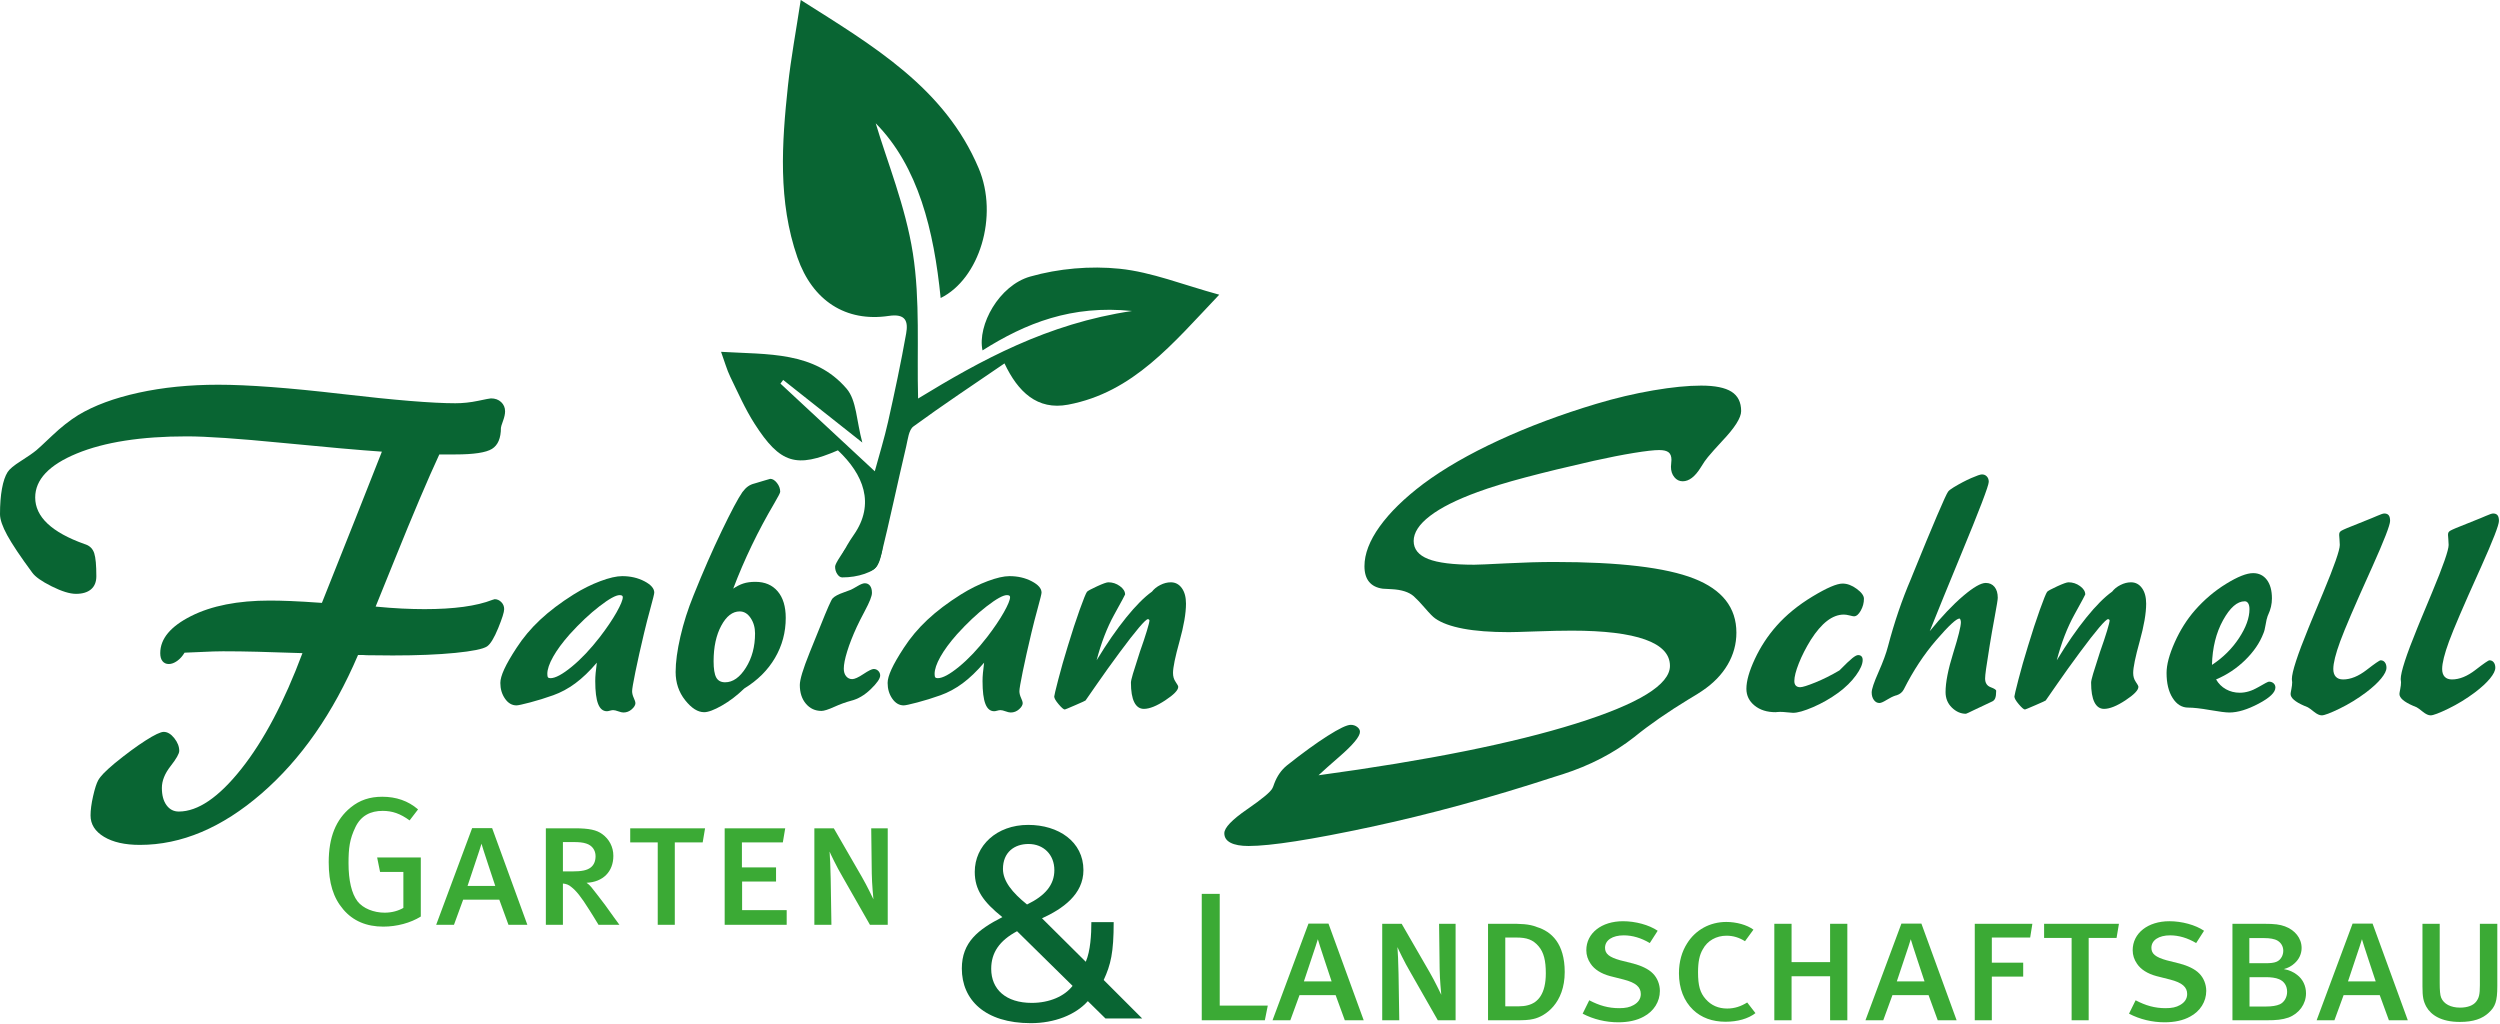 <?xml version="1.0" encoding="UTF-8" standalone="no"?>
<svg xmlns="http://www.w3.org/2000/svg" xmlns:xlink="http://www.w3.org/1999/xlink" xmlns:serif="http://www.serif.com/" width="100%" height="100%" viewBox="0 0 1914 784" version="1.1" xml:space="preserve" style="fill-rule:evenodd;clip-rule:evenodd;stroke-linejoin:round;stroke-miterlimit:2;">
  <g id="Ebene-1" serif:id="Ebene 1">
    <path d="M552.045,269.354c36.038,2.154 71.542,-0.487 96.125,28.229c7.663,8.955 7.505,24.605 12.025,41.234c-23.762,-18.8 -42.179,-33.371 -60.595,-47.942c-0.696,0.938 -1.392,1.871 -2.088,2.808c23.696,22.025 47.388,44.046 72.225,67.134c3.354,-12.367 7.308,-25.104 10.213,-38.075c5.016,-22.409 9.812,-44.888 13.816,-67.492c1.609,-9.096 -0.237,-15.346 -13.3,-13.392c-32.9,4.921 -58.412,-11.645 -69.925,-44.645c-15.029,-43.063 -12.012,-87.43 -7.279,-131.646c2.25,-21.009 6.183,-41.838 9.779,-65.567c55.638,35.225 110.217,67.229 136.242,128.85c15.462,36.604 0.529,84.7 -29.117,99.313c-5.162,-51.721 -17.05,-100.642 -49.721,-133.784c8.625,29.034 22.792,63.538 28.43,99.384c5.72,36.362 3.02,74.054 4.016,111.358c48.075,-29.317 98.988,-57.417 163.809,-67.029c-46.263,-4.738 -81.296,9.229 -114.496,30.175c-4.059,-19.388 12.708,-49.767 36.491,-56.529c21.775,-6.188 46.025,-8.305 68.546,-5.984c24.496,2.525 48.254,12.229 76.213,19.863c-35.596,37.396 -65.759,74.779 -115.738,84.191c-23.604,4.446 -38.433,-9.887 -48.671,-31.6c-23.712,16.238 -47.095,31.73 -69.712,48.271c-3.625,2.65 -4.271,9.884 -5.525,15.184c-6.733,28.495 -12.529,56.408 -19.554,84.833c-3.642,14.729 -13.138,11.246 -20.513,8.471c-3.087,-1.159 -12.537,4.521 -12.091,-1.05c0.291,-3.613 4.241,-13.309 11.983,-24.396c16.596,-23.779 7.392,-46.392 -12.133,-64.758c-31.763,13.77 -44.167,10.275 -63.725,-20.242c-7.305,-11.396 -12.813,-23.971 -18.746,-36.2c-2.554,-5.267 -4.1,-11.017 -6.984,-18.967" style="fill:#096533;fill-rule:nonzero;"></path>
    <path d="M293.512,709.428c-12.921,0 -23.175,-4.354 -30.617,-13.062c-7.725,-8.988 -11.233,-20.363 -11.233,-36.233c0,-19.38 5.617,-32.725 16.708,-41.85c7.025,-5.759 14.75,-8.288 24.3,-8.288c10.534,0 19.8,3.088 27.388,9.688l-6.463,8.429c-7.162,-5.196 -13.204,-7.304 -20.645,-7.304c-9.267,-0 -16.571,3.65 -20.788,12.358c-4.492,9.271 -5.333,16.154 -5.333,27.667c-0,13.345 2.383,23.316 6.879,29.216c4.212,5.475 12.5,8.704 20.787,8.704c5.475,0 10.392,-1.4 14.325,-3.65l0,-27.525l-17.837,0l-2.246,-11.095l33.425,-0l0,45.22c-7.867,4.917 -18.4,7.725 -28.65,7.725" style="fill:#3baa35;fill-rule:nonzero;"></path>
    <path d="M368.632,645.948c-0.421,1.966 -10.112,30.337 -10.675,32.3l21.208,-0c-0.841,-2.525 -10.112,-30.334 -10.533,-32.3m20.646,62.075l-7.021,-19.238l-27.671,0l-7.021,19.238l-13.625,-0l27.53,-74.013l15.308,0l26.967,74.013l-14.467,-0Z" style="fill:#3baa35;fill-rule:nonzero;"></path>
    <path d="M430.971,644.684l0,22.471l7.163,0c7.304,0 11.237,-0.842 14.041,-2.95c2.392,-1.825 3.796,-4.775 3.796,-8.708c0,-4.634 -2.671,-8.288 -7.162,-9.688c-2.529,-0.846 -5.479,-1.125 -9.692,-1.125l-8.146,0Zm27.246,63.342c-2.108,-3.654 -4.496,-7.304 -7.021,-11.379c-6.321,-10.113 -10.112,-14.746 -13.766,-17.554c-2.105,-1.825 -3.934,-2.388 -6.459,-2.667l0,31.6l-13.062,-0l-0,-73.875l22.05,-0c11.096,-0 16.854,1.262 21.208,4.496c5.196,3.787 8.425,9.687 8.425,16.571c0,12.216 -8.004,20.083 -20.504,20.645c1.262,0.842 2.667,2.105 3.654,3.371c2.383,2.95 6.6,8.425 10.529,13.625c4.217,6.038 10.675,14.746 10.954,15.167l-16.008,-0Z" style="fill:#3baa35;fill-rule:nonzero;"></path>
    <path d="M537.972,644.965l-21.346,-0l0,63.058l-13.062,0l-0,-63.058l-21.067,-0l0,-10.813l57.3,0l-1.825,10.813Z" style="fill:#3baa35;fill-rule:nonzero;"></path>
    <path d="M554.812,708.025l-0,-73.871l46.345,-0l-1.825,10.812l-31.32,0l-0,19.1l26.125,0l-0,10.813l-25.984,-0l0,21.908l34.13,0l-0,11.238l-47.471,-0Z" style="fill:#3baa35;fill-rule:nonzero;"></path>
    <path d="M666.028,708.025l-21.067,-36.938c-4.354,-7.304 -9.266,-17.696 -9.833,-19.1c0.283,3.792 0.704,11.375 0.846,20.646l0.562,35.392l-13.062,-0l-0,-73.871l14.887,-0l21.488,37.216c4.354,7.584 7.866,15.167 8.85,17.134c-0.142,-1.688 -1.125,-11.096 -1.267,-19.804l-0.421,-34.546l12.642,-0l-0,73.871l-13.625,-0Z" style="fill:#3baa35;fill-rule:nonzero;"></path>
    <path d="M968.372,781.124l-48.313,0l0,-96.766l13.763,-0l-0,85.529l36.795,-0l-2.245,11.237Z" style="fill:#3baa35;fill-rule:nonzero;"></path>
    <path d="M1008.94,719.048c-0.421,1.966 -10.113,30.337 -10.675,32.3l21.208,-0c-0.842,-2.525 -10.112,-30.334 -10.533,-32.3m20.646,62.075l-7.021,-19.238l-27.671,0l-7.021,19.238l-13.625,-0l27.529,-74.013l15.309,0l26.966,74.013l-14.466,-0Z" style="fill:#3baa35;fill-rule:nonzero;"></path>
    <path d="M1100.78,781.124l-21.066,-36.937c-4.354,-7.304 -9.271,-17.696 -9.834,-19.1c0.28,3.791 0.705,11.375 0.846,20.646l0.559,35.391l-13.059,0l0,-73.871l14.884,0l21.491,37.217c4.354,7.583 7.863,15.167 8.85,17.133c-0.146,-1.687 -1.125,-11.095 -1.266,-19.804l-0.421,-34.546l12.641,0l0,73.871l-13.625,0Z" style="fill:#3baa35;fill-rule:nonzero;"></path>
    <path d="M1178,724.524c-4.354,-5.196 -9.271,-6.741 -16.85,-6.741l-8.708,-0l-0,52.666l10.25,0c2.387,0 5.058,-0.279 7.025,-0.841c7.862,-1.967 13.762,-8.85 13.762,-24.438c0,-9.692 -1.546,-16.012 -5.479,-20.646m-1.262,-14.746c10.954,3.371 21.208,12.5 21.208,34.409c-0,23.875 -14.888,33.987 -24.021,35.954c-3.225,0.842 -7.721,0.983 -13.2,0.983l-21.487,0l-0,-73.875l16.575,0c7.72,0 14.887,0 20.925,2.529" style="fill:#3baa35;fill-rule:nonzero;"></path>
    <path d="M1258.45,778.315c-5.337,2.95 -11.937,4.354 -19.525,4.354c-9.404,-0 -18.954,-2.246 -27.245,-6.6l5.058,-10.254c7.725,4.075 14.746,6.041 22.891,6.041c4.917,0 8.146,-0.704 11.096,-2.391c3.513,-1.963 5.479,-4.775 5.479,-8.425c0,-5.338 -3.791,-8.705 -13.062,-11.096l-10.533,-2.667c-6.742,-1.825 -11.938,-5.058 -14.884,-9.55c-2.108,-3.087 -3.233,-6.462 -3.233,-10.254c-0,-13.058 11.654,-22.188 28.087,-22.188c9.55,0 19.946,2.809 26.546,7.305l-6.041,9.408c-6.6,-3.933 -13.342,-5.9 -19.942,-5.9c-8.567,-0 -14.325,3.65 -14.325,9.55c-0,4.637 3.229,7.162 11.658,9.55l10.109,2.529c5.758,1.546 11.52,4.071 14.891,7.583c3.367,3.371 5.338,8.288 5.338,13.342c-0,8.146 -4.638,15.588 -12.363,19.663" style="fill:#3baa35;fill-rule:nonzero;"></path>
    <path d="M1321.08,782.247c-10.112,0 -18.537,-3.087 -24.858,-9.129c-7.021,-6.742 -10.817,-16.429 -10.817,-27.946c0,-8.992 2.255,-16.717 6.321,-23.033c6.325,-10.113 17.279,-16.292 29.917,-16.292c7.725,0 15.871,2.246 20.787,5.9l-6.462,8.846c-4.496,-2.808 -8.988,-4.213 -14.183,-4.213c-7.73,0 -14.609,3.792 -18.121,10.392c-2.525,4.213 -3.65,9.692 -3.65,17.554c-0,10.396 1.546,15.729 5.9,20.646c4.212,4.775 9.691,7.163 16.433,7.163c5.758,-0 10.533,-1.684 15.308,-4.634l6.317,8.146c-5.617,4.354 -13.762,6.6 -22.892,6.6" style="fill:#3baa35;fill-rule:nonzero;"></path>
    <path d="M1401.12,781.124l0,-33.704l-29.496,0l0,33.704l-13.2,0l0,-73.871l13.2,0l0,29.35l29.496,0l0,-29.35l13.2,0l0,73.871l-13.2,0Z" style="fill:#3baa35;fill-rule:nonzero;"></path>
    <path d="M1462.89,719.048c-0.425,1.966 -10.117,30.337 -10.679,32.3l21.208,-0c-0.842,-2.525 -10.108,-30.334 -10.529,-32.3m20.642,62.075l-7.017,-19.238l-27.671,0l-7.025,19.238l-13.621,-0l27.525,-74.013l15.309,0l26.966,74.013l-14.466,-0Z" style="fill:#3baa35;fill-rule:nonzero;"></path>
    <path d="M1554.3,717.784l-29.354,-0l-0,19.241l24.016,0l0,10.675l-24.016,0l-0,33.425l-13.063,0l0,-73.875l44.1,0l-1.683,10.534Z" style="fill:#3baa35;fill-rule:nonzero;"></path>
    <path d="M1620.44,718.065l-21.35,-0l-0,63.058l-13.063,-0l0,-63.058l-21.062,-0l-0,-10.813l57.296,0l-1.821,10.813Z" style="fill:#3baa35;fill-rule:nonzero;"></path>
    <path d="M1676.74,778.315c-5.334,2.95 -11.938,4.354 -19.521,4.354c-9.409,-0 -18.959,-2.246 -27.246,-6.6l5.054,-10.254c7.729,4.075 14.746,6.041 22.892,6.041c4.916,0 8.146,-0.704 11.096,-2.391c3.512,-1.963 5.479,-4.775 5.479,-8.425c-0,-5.338 -3.792,-8.705 -13.063,-11.096l-10.533,-2.667c-6.738,-1.825 -11.933,-5.058 -14.883,-9.55c-2.109,-3.087 -3.234,-6.462 -3.234,-10.254c0,-13.058 11.659,-22.188 28.088,-22.188c9.55,0 19.946,2.809 26.546,7.305l-6.042,9.408c-6.6,-3.933 -13.342,-5.9 -19.942,-5.9c-8.562,-0 -14.321,3.65 -14.321,9.55c0,4.637 3.225,7.162 11.655,9.55l10.108,2.529c5.762,1.546 11.521,4.071 14.892,7.583c3.366,3.371 5.337,8.288 5.337,13.342c0,8.146 -4.637,15.588 -12.362,19.663" style="fill:#3baa35;fill-rule:nonzero;"></path>
    <path d="M1722.23,748.12l0,22.471l12.5,0c4.633,0 8.146,-0.562 10.675,-1.687c3.371,-1.542 5.617,-5.334 5.617,-9.55c-0,-5.196 -2.809,-8.284 -6.179,-9.688c-2.53,-1.125 -6.459,-1.546 -9.834,-1.546l-12.779,0Zm21.488,-27.95c-2.388,-1.404 -6.038,-1.966 -10.113,-1.966l-11.512,-0l-0,19.241l12.358,0c7.446,0 10.392,-1.125 12.5,-4.916c0.704,-1.404 1.121,-2.946 1.121,-4.634c-0,-3.512 -1.821,-6.179 -4.354,-7.725m8.429,58.85c-5.054,1.684 -8.992,2.105 -17.138,2.105l-25.841,-0l-0,-73.875l23.741,-0c8.988,-0 12.496,0.562 16.429,1.966c7.584,2.809 12.78,8.988 12.78,16.575c-0,4.492 -1.963,8.704 -5.475,11.796c-2.109,1.967 -4.917,3.508 -8.146,4.354c4.071,0.7 7.441,2.246 10.108,4.354c4.496,3.371 6.883,8.567 6.883,14.184c0,8.146 -5.195,15.45 -13.341,18.541" style="fill:#3baa35;fill-rule:nonzero;"></path>
    <path d="M1808.31,719.048c-0.425,1.966 -10.117,30.337 -10.679,32.3l21.208,-0c-0.841,-2.525 -10.108,-30.334 -10.529,-32.3m20.642,62.075l-7.017,-19.238l-27.671,0l-7.025,19.238l-13.621,-0l27.525,-74.013l15.309,0l26.966,74.013l-14.466,-0Z" style="fill:#3baa35;fill-rule:nonzero;"></path>
    <path d="M1905.34,775.367c-4.917,4.633 -11.796,7.021 -22.05,7.021c-14.184,-0 -22.05,-5.196 -25.7,-11.655c-2.25,-4.216 -2.95,-7.304 -2.95,-15.591l-0,-47.892l13.2,0l-0,45.367c-0,5.333 0.279,9.266 1.125,11.233c1.966,4.775 7.3,7.583 14.466,7.583c5.759,0 10.113,-1.687 12.359,-4.633c2.108,-2.808 2.808,-5.337 2.808,-12.5l0,-47.05l13.342,0l-0,47.613c-0,11.795 -1.542,15.87 -6.6,20.504" style="fill:#3baa35;fill-rule:nonzero;"></path>
    <path d="M246.45,461.568c6.617,-16.429 15.158,-37.883 25.621,-64.362c10.462,-26.475 17.225,-43.617 20.3,-51.417c-17.138,-1.179 -42.613,-3.425 -76.417,-6.737c-33.808,-3.309 -58.1,-4.967 -72.871,-4.967c-34.991,0 -63.095,4.375 -84.308,13.121c-21.221,8.75 -31.829,19.979 -31.829,33.687c-0,14.78 12.591,26.659 37.766,35.638c0.355,0.121 0.713,0.242 1.067,0.358c3.192,1.184 5.317,3.429 6.379,6.738c1.067,3.308 1.6,9.158 1.6,17.55c0,4.375 -1.362,7.716 -4.079,10.021c-2.721,2.304 -6.562,3.454 -11.525,3.454c-4.729,-0 -10.933,-1.921 -18.617,-5.759c-7.683,-3.841 -12.65,-7.362 -14.895,-10.55c-8.984,-12.175 -15.338,-21.658 -19.059,-28.458c-3.725,-6.796 -5.583,-12.204 -5.583,-16.225c-0,-7.446 0.5,-13.946 1.504,-19.504c1.004,-5.554 2.454,-9.808 4.346,-12.763c1.417,-2.245 4.787,-5.054 10.104,-8.42c5.321,-3.371 9.279,-6.121 11.879,-8.246c1.067,-0.829 5.054,-4.521 11.971,-11.084c6.913,-6.558 13.621,-11.85 20.121,-15.866c12.175,-7.329 27.575,-13.034 46.188,-17.113c18.62,-4.079 38.92,-6.116 60.908,-6.116c22.692,-0 54.279,2.366 94.767,7.091c40.483,4.729 69.412,7.092 86.787,7.092c5.792,-0 11.617,-0.621 17.467,-1.858c5.85,-1.242 9.133,-1.863 9.837,-1.863c3.196,0 5.792,0.946 7.804,2.833c2.009,1.896 3.013,4.259 3.013,7.096c-0,2.013 -0.529,4.463 -1.596,7.359c-1.062,2.895 -1.592,4.637 -1.592,5.229c0,7.921 -2.279,13.296 -6.829,16.133c-4.55,2.838 -13.916,4.258 -28.104,4.258l-12.233,0c-8.629,18.559 -20.096,45.567 -34.396,81.025c-6.383,15.959 -11.171,27.78 -14.363,35.463c7.33,0.708 14.038,1.212 20.125,1.504c6.088,0.3 11.85,0.446 17.288,0.446c22.575,-0 39.892,-2.363 51.95,-7.092c0.942,-0.354 1.533,-0.533 1.775,-0.533c1.887,-0 3.571,0.742 5.05,2.217c1.479,1.479 2.217,3.279 2.217,5.408c-0,2.246 -1.538,7.121 -4.609,14.629c-3.075,7.504 -5.912,12.142 -8.512,13.917c-3.075,2.008 -11.2,3.662 -24.379,4.962c-13.18,1.304 -29.109,1.954 -47.784,1.954c-6.621,0 -13.296,-0.058 -20.033,-0.179c-1.538,-0.116 -2.483,-0.179 -2.838,-0.179l-3.725,0c-19.033,44.567 -43.675,79.933 -73.933,106.117c-30.262,26.183 -61.287,39.275 -93.087,39.275c-11.467,-0 -20.625,-2.071 -27.48,-6.204c-6.858,-4.142 -10.283,-9.576 -10.283,-16.317c0,-4.138 0.646,-9.071 1.95,-14.804c1.3,-5.734 2.6,-9.779 3.9,-12.142c0.946,-1.658 2.363,-3.458 4.254,-5.412c1.892,-1.946 4.725,-4.521 8.513,-7.709c8.862,-7.212 16.725,-13.004 23.579,-17.379c6.854,-4.371 11.467,-6.558 13.833,-6.558c2.834,-0 5.521,1.596 8.067,4.787c2.537,3.192 3.812,6.438 3.812,9.75c0,2.129 -2.22,6.029 -6.65,11.704c-4.433,5.671 -6.65,11.225 -6.65,16.667c0,5.554 1.18,9.954 3.546,13.208c2.363,3.25 5.496,4.875 9.396,4.875c14.658,0 30.613,-10.875 47.871,-32.625c17.258,-21.745 32.862,-51.295 46.812,-88.65c-13.833,-0.47 -25.329,-0.825 -34.487,-1.062c-9.163,-0.238 -17.938,-0.354 -26.329,-0.354c-4.254,-0 -9.842,0.175 -16.754,0.529c-6.917,0.354 -11.146,0.533 -12.68,0.533c-1.654,2.721 -3.575,4.85 -5.762,6.384c-2.188,1.537 -4.288,2.304 -6.292,2.304c-2.012,-0 -3.608,-0.713 -4.787,-2.129c-1.184,-1.417 -1.775,-3.484 -1.775,-6.205c-0,-10.991 7.862,-20.45 23.583,-28.37c15.717,-7.917 35.813,-11.88 60.283,-11.88c4.609,0 9.93,0.121 15.955,0.359c6.029,0.237 14.008,0.708 23.937,1.416" style="fill:#096533;fill-rule:nonzero;"></path>
    <path d="M421.46,519.21c3.712,0 9.142,-2.925 16.292,-8.779c7.145,-5.854 14.308,-13.425 21.495,-22.713c5.33,-6.941 9.588,-13.241 12.78,-18.891c3.187,-5.654 4.783,-9.529 4.783,-11.629c-0,-0.563 -0.204,-0.967 -0.604,-1.209c-0.404,-0.246 -1.013,-0.366 -1.817,-0.366c-2.908,-0 -8.054,2.845 -15.442,8.541c-7.391,5.692 -15.004,12.859 -22.833,21.496c-5.492,6.217 -9.708,11.95 -12.658,17.2c-2.946,5.25 -4.421,9.608 -4.421,13.079c-0,1.292 0.162,2.163 0.487,2.604c0.321,0.446 0.967,0.667 1.938,0.667m35.487,-11.871c-5.57,6.542 -11.062,11.809 -16.475,15.809c-5.408,3.995 -11.062,7.045 -16.954,9.145c-6.137,2.18 -12.05,4.017 -17.746,5.509c-5.691,1.496 -9.141,2.241 -10.354,2.241c-3.471,0 -6.4,-1.716 -8.779,-5.145c-2.383,-3.434 -3.575,-7.45 -3.575,-12.055c0,-2.666 0.992,-6.154 2.971,-10.475c1.979,-4.32 5.104,-9.75 9.383,-16.291c5.009,-7.75 11.042,-14.938 18.109,-21.559c7.066,-6.62 15.604,-13.083 25.616,-19.379c6.863,-4.279 13.704,-7.691 20.529,-10.233c6.821,-2.546 12.375,-3.817 16.655,-3.817c6.375,0 12.066,1.313 17.079,3.938c5.004,2.625 7.508,5.512 7.508,8.658c0,0.892 -0.95,4.783 -2.846,11.688c-1.9,6.904 -3.533,13.262 -4.908,19.079c-2.746,11.546 -4.963,21.475 -6.663,29.791c-1.691,8.321 -2.541,13.284 -2.541,14.9c-0,1.613 0.425,3.35 1.271,5.209c0.85,1.858 1.27,3.15 1.27,3.875c0,1.533 -0.925,3.125 -2.783,4.783c-1.858,1.654 -3.996,2.483 -6.421,2.483c-0.966,0 -2.279,-0.304 -3.933,-0.908c-1.658,-0.608 -2.967,-0.908 -3.938,-0.908c-0.65,-0 -1.475,0.137 -2.483,0.425c-1.012,0.283 -1.754,0.421 -2.242,0.421c-3.066,-0 -5.329,-1.875 -6.779,-5.63c-1.458,-3.754 -2.183,-9.587 -2.183,-17.504c-0,-1.937 0.1,-3.996 0.304,-6.175c0.2,-2.179 0.504,-4.804 0.909,-7.875" style="fill:#096533;fill-rule:nonzero;"></path>
    <path d="M555.174,522.36c5.896,-0 11.183,-3.713 15.866,-11.142c4.684,-7.429 7.025,-16.192 7.025,-26.283c0,-4.521 -1.129,-8.459 -3.391,-11.809c-2.259,-3.35 -5.046,-5.025 -8.359,-5.025c-5.491,0 -10.191,3.634 -14.108,10.9c-3.917,7.263 -5.875,16.35 -5.875,27.25c0,5.813 0.667,9.95 2,12.413c1.333,2.466 3.613,3.696 6.842,3.696m6.179,-71.7c2.583,-1.775 5.167,-3.092 7.75,-3.938c2.583,-0.846 5.65,-1.271 9.204,-1.271c7.267,0 12.963,2.421 17.079,7.267c4.117,4.842 6.175,11.625 6.175,20.346c0,11.062 -2.746,21.279 -8.233,30.641c-5.492,9.371 -13.325,17.163 -23.496,23.38c-5.496,5.329 -11.204,9.687 -17.142,13.079c-5.933,3.391 -10.475,5.087 -13.625,5.087c-4.845,0 -9.687,-3.071 -14.533,-9.204c-4.846,-6.137 -7.267,-13.325 -7.267,-21.562c0,-7.509 1.209,-16.53 3.634,-27.067c2.421,-10.538 5.771,-21.054 10.054,-31.55c7.183,-17.929 14.392,-34.4 21.617,-49.417c7.225,-15.021 12.495,-24.908 15.804,-29.675c1.375,-1.858 2.787,-3.308 4.241,-4.362c1.455,-1.046 3.188,-1.817 5.209,-2.3c2.583,-0.725 5.146,-1.492 7.691,-2.3c2.542,-0.809 3.938,-1.213 4.18,-1.213c1.775,0 3.491,1.05 5.145,3.15c1.655,2.1 2.484,4.359 2.484,6.784c-0,0.725 -1.496,3.633 -4.479,8.72c-12.517,21.234 -23.013,43.038 -31.492,65.405" style="fill:#096533;fill-rule:nonzero;"></path>
    <path d="M644.802,442.058c-1.375,-0 -2.625,-0.825 -3.754,-2.484c-1.129,-1.654 -1.696,-3.571 -1.696,-5.754c0,-1.208 1.333,-3.829 3.996,-7.871c1.212,-1.858 2.179,-3.35 2.908,-4.479c1.454,-2.183 4.559,-4.221 9.325,-6.117c4.763,-1.9 9.042,-2.845 12.838,-2.845c2.183,-0 3.916,0.645 5.208,1.937c1.292,1.292 1.938,3.025 1.938,5.208c-0,1.292 -0.363,3.109 -1.088,5.45c-0.729,2.342 -1.696,4.925 -2.908,7.75c-1.129,2.505 -4.342,4.663 -9.629,6.48c-5.288,1.816 -11,2.725 -17.138,2.725m-15.867,102.225c-4.845,-0 -8.82,-1.838 -11.929,-5.513c-3.108,-3.671 -4.662,-8.454 -4.662,-14.35c-0,-2.021 0.604,-5.046 1.816,-9.087c1.213,-4.034 3.146,-9.363 5.813,-15.984c2.179,-5.25 4.925,-12.033 8.237,-20.35c5.088,-12.758 8.155,-19.7 9.205,-20.833c1.454,-1.613 4.4,-3.188 8.841,-4.725c2.259,-0.804 3.996,-1.45 5.209,-1.933c1.05,-0.488 2.766,-1.434 5.145,-2.85c2.384,-1.409 4.221,-2.117 5.513,-2.117c1.696,-0 3.029,0.646 3.996,1.937c0.971,1.292 1.454,3.109 1.454,5.45c-0,2.421 -1.817,7.025 -5.45,13.809c-2.663,5.004 -4.725,9.083 -6.179,12.233c-3.15,6.863 -5.592,13.1 -7.325,18.713c-1.738,5.612 -2.604,10.033 -2.604,13.258c-0,2.425 0.604,4.362 1.816,5.817c1.213,1.454 2.742,2.179 4.604,2.179c1.855,-0 4.721,-1.292 8.6,-3.875c3.875,-2.584 6.496,-3.875 7.871,-3.875c1.371,-0 2.542,0.483 3.513,1.454c0.966,0.967 1.454,2.137 1.454,3.508c-0,2.346 -2.404,5.838 -7.208,10.479c-4.805,4.642 -9.871,7.613 -15.2,8.9c-3.959,1.055 -8.217,2.605 -12.78,4.663c-4.562,2.062 -7.812,3.092 -9.75,3.092" style="fill:#096533;fill-rule:nonzero;"></path>
    <path d="M717.959,519.21c3.712,0 9.141,-2.925 16.291,-8.779c7.146,-5.854 14.309,-13.425 21.496,-22.713c5.329,-6.941 9.588,-13.241 12.779,-18.891c3.188,-5.654 4.784,-9.529 4.784,-11.629c-0,-0.563 -0.204,-0.967 -0.604,-1.209c-0.405,-0.246 -1.013,-0.366 -1.817,-0.366c-2.908,-0 -8.054,2.845 -15.442,8.541c-7.391,5.692 -15.004,12.859 -22.833,21.496c-5.492,6.217 -9.708,11.95 -12.658,17.2c-2.946,5.25 -4.421,9.608 -4.421,13.079c-0,1.292 0.162,2.163 0.487,2.604c0.321,0.446 0.967,0.667 1.938,0.667m35.487,-11.871c-5.571,6.542 -11.062,11.809 -16.475,15.809c-5.408,3.995 -11.062,7.045 -16.954,9.145c-6.137,2.18 -12.05,4.017 -17.746,5.509c-5.691,1.496 -9.141,2.241 -10.354,2.241c-3.471,0 -6.4,-1.716 -8.779,-5.145c-2.383,-3.434 -3.575,-7.45 -3.575,-12.055c-0,-2.666 0.992,-6.154 2.971,-10.475c1.979,-4.32 5.104,-9.75 9.383,-16.291c5.008,-7.75 11.042,-14.938 18.108,-21.559c7.067,-6.62 15.605,-13.083 25.617,-19.379c6.863,-4.279 13.704,-7.691 20.529,-10.233c6.821,-2.546 12.375,-3.817 16.654,-3.817c6.375,0 12.067,1.313 17.08,3.938c5.004,2.625 7.508,5.512 7.508,8.658c-0,0.892 -0.95,4.783 -2.846,11.688c-1.9,6.904 -3.533,13.262 -4.908,19.079c-2.746,11.546 -4.963,21.475 -6.663,29.791c-1.691,8.321 -2.541,13.284 -2.541,14.9c-0,1.613 0.425,3.35 1.27,5.209c0.85,1.858 1.271,3.15 1.271,3.875c0,1.533 -0.925,3.125 -2.783,4.783c-1.858,1.654 -3.996,2.483 -6.421,2.483c-0.967,0 -2.279,-0.304 -3.933,-0.908c-1.659,-0.608 -2.967,-0.908 -3.938,-0.908c-0.65,-0 -1.475,0.137 -2.483,0.425c-1.013,0.283 -1.754,0.421 -2.242,0.421c-3.066,-0 -5.329,-1.875 -6.779,-5.63c-1.458,-3.754 -2.183,-9.587 -2.183,-17.504c-0,-1.937 0.1,-3.996 0.304,-6.175c0.2,-2.179 0.504,-4.804 0.908,-7.875" style="fill:#096533;fill-rule:nonzero;"></path>
    <path d="M839.561,505.524c7.75,-12.758 15.3,-23.679 22.65,-32.762c7.346,-9.084 13.929,-15.684 19.742,-19.804c1.533,-2.017 3.654,-3.713 6.358,-5.084c2.704,-1.375 5.392,-2.062 8.054,-2.062c3.471,-0 6.28,1.475 8.417,4.421c2.142,2.95 3.213,6.925 3.213,11.933c-0,7.346 -1.659,16.975 -4.967,28.883c-3.313,11.913 -4.967,19.967 -4.967,24.167c0,2.662 0.667,4.946 2,6.842c1.329,1.895 2,3.17 2,3.812c0,2.504 -3.312,5.938 -9.933,10.296c-6.625,4.362 -12.075,6.542 -16.354,6.542c-3.229,-0 -5.692,-1.696 -7.388,-5.088c-1.696,-3.392 -2.541,-8.396 -2.541,-15.017c-0,-1.05 0.504,-3.291 1.512,-6.725c1.013,-3.429 2.804,-9.1 5.392,-17.016c2.179,-6.134 3.937,-11.4 5.266,-15.804c1.334,-4.4 2,-7.088 2,-8.055c0,-0.241 -0.12,-0.466 -0.362,-0.666c-0.246,-0.2 -0.525,-0.304 -0.85,-0.304c-0.888,-0 -3.167,2.162 -6.842,6.483c-3.675,4.317 -8.621,10.679 -14.837,19.075c-6.217,8.396 -12.096,16.592 -17.625,24.587c-5.529,7.992 -8.338,12.03 -8.417,12.109c-0.079,0.162 -2.683,1.354 -7.812,3.575c-5.13,2.216 -7.813,3.333 -8.055,3.333c-0.887,0 -2.462,-1.333 -4.72,-4c-2.263,-2.667 -3.392,-4.642 -3.392,-5.933c-0,-0.646 1.029,-4.967 3.087,-12.963c2.059,-7.991 4.5,-16.55 7.325,-25.675c3.23,-10.658 6.259,-19.925 9.088,-27.796c2.825,-7.875 4.683,-12.454 5.571,-13.745c0.646,-0.73 3.208,-2.121 7.691,-4.18c4.48,-2.058 7.367,-3.091 8.659,-3.091c3.229,-0 6.179,0.971 8.841,2.908c2.667,1.938 3.996,4.079 3.996,6.421c0,0.242 -2.766,5.371 -8.296,15.379c-5.529,10.012 -10.033,21.683 -13.504,35.004" style="fill:#096533;fill-rule:nonzero;"></path>
    <path d="M1009.44,593.549c83.384,-11.346 149.071,-24.542 197.08,-39.588c47.995,-15.041 72,-29.771 72,-44.179c-0,-8.921 -6.342,-15.646 -19.03,-20.175c-12.687,-4.525 -31.395,-6.787 -56.129,-6.787c-7.525,-0 -16.637,0.191 -27.346,0.575c-10.712,0.379 -17.662,0.57 -20.845,0.57c-13.9,0 -25.567,-0.891 -35,-2.675c-9.434,-1.787 -16.575,-4.4 -21.417,-7.841c-1.663,-1.15 -4.208,-3.729 -7.65,-7.746c-3.446,-4.017 -6.379,-7.108 -8.8,-9.275c-3.696,-3.188 -9.308,-4.975 -16.829,-5.354c-3.059,-0.129 -5.354,-0.254 -6.884,-0.384c-4.591,-0.637 -8.066,-2.391 -10.425,-5.258c-2.358,-2.871 -3.537,-6.854 -3.537,-11.954c-0,-9.433 3.887,-19.571 11.667,-30.408c7.775,-10.834 18.933,-21.738 33.466,-32.7c15.809,-11.73 35.125,-22.855 57.95,-33.375c22.817,-10.517 47.617,-19.792 74.392,-27.825c14.917,-4.463 29.479,-7.905 43.7,-10.325c14.212,-2.425 26.421,-3.638 36.621,-3.638c10.579,0 18.329,1.563 23.237,4.688c4.904,3.125 7.363,8.062 7.363,14.82c-0,5.1 -4.846,12.75 -14.534,22.95c-4.845,5.23 -8.479,9.309 -10.9,12.238c-1.533,1.787 -3.383,4.467 -5.545,8.033c-4.338,7.013 -8.93,10.521 -13.771,10.521c-2.55,0 -4.688,-1.054 -6.404,-3.158c-1.725,-2.104 -2.584,-4.746 -2.584,-7.938c0,-0.633 0.059,-1.529 0.192,-2.675c0.125,-1.15 0.187,-2.037 0.187,-2.679c0,-2.675 -0.733,-4.587 -2.2,-5.737c-1.462,-1.146 -3.858,-1.721 -7.17,-1.721c-3.955,-0 -10.421,0.737 -19.409,2.2c-8.991,1.466 -19.221,3.475 -30.696,6.025c-20.27,4.587 -37.741,8.829 -52.4,12.716c-14.666,3.892 -26.841,7.621 -36.529,11.188c-16.062,5.867 -28.241,11.987 -36.525,18.358c-8.291,6.379 -12.433,12.75 -12.433,19.125c-0,6.25 3.696,10.838 11.092,13.771c7.395,2.933 19.125,4.4 35.191,4.4c2.675,0 10.867,-0.35 24.571,-1.054c13.704,-0.7 25.979,-1.05 36.817,-1.05c49.725,-0 85.391,4.237 107,12.717c21.612,8.479 32.416,22.279 32.416,41.404c0,8.671 -2.233,16.829 -6.691,24.479c-4.467,7.65 -10.967,14.342 -19.509,20.079c-1.787,1.275 -5.162,3.379 -10.137,6.313c-16.321,9.945 -30.279,19.633 -41.879,29.07c-15.559,12.238 -33.85,21.738 -54.888,28.492c-2.808,0.892 -4.846,1.533 -6.121,1.913c-48.704,15.937 -95.687,28.75 -140.945,38.441c-45.259,9.688 -76.371,14.534 -93.33,14.534c-5.991,-0 -10.579,-0.83 -13.766,-2.484c-3.188,-1.658 -4.784,-4.083 -4.784,-7.271c0,-4.204 5.834,-10.325 17.5,-18.358c11.667,-8.033 18.138,-13.45 19.413,-16.254c0.379,-0.767 0.829,-1.913 1.337,-3.442c2.167,-5.737 5.355,-10.329 9.563,-13.771c11.858,-9.433 22.25,-16.987 31.171,-22.662c8.925,-5.671 14.854,-8.508 17.787,-8.508c1.913,-0 3.567,0.541 4.971,1.625c1.404,1.083 2.104,2.325 2.104,3.729c0,3.571 -5.291,9.941 -15.871,19.125c-6.629,5.733 -11.92,10.454 -15.875,14.15" style="fill:#096533;fill-rule:nonzero;"></path>
    <path d="M1408.26,513.275c4.684,-4.762 7.992,-7.912 9.934,-9.445c1.937,-1.534 3.387,-2.3 4.358,-2.3c1.129,-0 1.996,0.32 2.604,0.966c0.604,0.646 0.904,1.575 0.904,2.788c0,3.146 -1.712,7.083 -5.145,11.808c-3.43,4.721 -7.93,9.142 -13.505,13.263c-6.137,4.441 -12.579,8.112 -19.316,11.02c-6.742,2.905 -11.854,4.363 -15.325,4.363c-0.721,-0 -2.196,-0.125 -4.417,-0.367c-2.221,-0.241 -4.058,-0.362 -5.508,-0.362c-0.567,-0 -1.275,0.037 -2.121,0.121c-0.85,0.079 -1.317,0.12 -1.396,0.12c-6.537,0 -11.887,-1.695 -16.05,-5.087c-4.154,-3.392 -6.237,-7.671 -6.237,-12.838c-0,-5.975 2.166,-13.583 6.483,-22.829c4.321,-9.246 9.829,-17.662 16.533,-25.254c7.425,-8.4 16.613,-15.908 27.554,-22.529c10.938,-6.621 18.634,-9.929 23.071,-9.929c3.554,-0 7.167,1.35 10.842,4.054c3.671,2.708 5.512,5.233 5.512,7.571c0,3.15 -0.808,6.175 -2.425,9.083c-1.616,2.908 -3.35,4.363 -5.208,4.363c-0.483,-0 -1.596,-0.225 -3.329,-0.667c-1.738,-0.446 -3.213,-0.667 -4.425,-0.667c-4.354,0 -8.638,1.617 -12.838,4.846c-4.195,3.229 -8.354,8.075 -12.475,14.533c-3.795,6.138 -6.841,12.113 -9.141,17.925c-2.304,5.813 -3.45,10.338 -3.45,13.567c-0,1.533 0.383,2.704 1.146,3.513c0.77,0.804 1.879,1.212 3.333,1.212c1.775,0 5.65,-1.212 11.625,-3.637c5.979,-2.421 12.112,-5.488 18.412,-9.205" style="fill:#096533;fill-rule:nonzero;"></path>
    <path d="M1477.41,483.238c9.204,-11.304 17.725,-20.288 25.558,-26.95c7.83,-6.658 13.6,-9.992 17.317,-9.992c2.829,0 5.067,1.013 6.721,3.029c1.658,2.021 2.483,4.805 2.483,8.359c0,1.291 -0.766,6.054 -2.3,14.291c-1.533,8.234 -2.825,15.621 -3.875,22.163c-1.371,8.479 -2.3,14.475 -2.783,17.987c-0.488,3.513 -0.729,5.955 -0.729,7.325c-0,3.392 1.412,5.617 4.237,6.667c2.825,1.046 4.242,1.975 4.242,2.783c-0,2.584 -0.263,4.505 -0.788,5.755c-0.525,1.25 -1.433,2.116 -2.729,2.6c-4.279,1.941 -8.554,3.958 -12.837,6.058c-4.279,2.1 -6.538,3.15 -6.784,3.15c-3.954,-0 -7.545,-1.575 -10.779,-4.725c-3.229,-3.15 -4.841,-7.104 -4.841,-11.871c-0,-7.425 1.954,-17.396 5.87,-29.912c3.917,-12.517 5.88,-20.43 5.88,-23.742c-0.084,-0.804 -0.225,-1.454 -0.425,-1.938c-0.205,-0.483 -0.43,-0.725 -0.667,-0.725c-2.346,0 -8.238,5.471 -17.683,16.409c-9.45,10.946 -17.767,23.558 -24.955,37.85c-1.129,2.183 -2.946,3.675 -5.446,4.483c-0.408,0.079 -0.729,0.163 -0.97,0.242c-1.938,0.646 -4.18,1.754 -6.721,3.329c-2.542,1.575 -4.379,2.362 -5.513,2.362c-1.691,0 -3.104,-0.766 -4.237,-2.3c-1.129,-1.533 -1.696,-3.47 -1.696,-5.812c-0,-2.504 1.737,-7.671 5.208,-15.504c3.471,-7.834 5.892,-14.413 7.267,-19.742c4.842,-18.412 10.7,-35.608 17.562,-51.596c0.725,-1.779 1.209,-2.987 1.455,-3.633c7.504,-18.492 13.662,-33.371 18.466,-44.633c4.809,-11.263 7.65,-17.463 8.542,-18.592c0.642,-0.888 1.979,-1.942 3.996,-3.15l0.362,-0.242c4.684,-2.825 9.146,-5.166 13.388,-7.025c4.233,-1.854 6.962,-2.787 8.175,-2.787c1.529,-0 2.783,0.529 3.75,1.575c0.975,1.05 1.458,2.425 1.458,4.121c0,2.904 -7.108,21.516 -21.317,55.833c-9.77,23.658 -17.725,43.158 -23.862,58.5" style="fill:#096533;fill-rule:nonzero;"></path>
    <path d="M1574.67,505.524c7.75,-12.758 15.3,-23.679 22.65,-32.762c7.342,-9.084 13.925,-15.684 19.742,-19.804c1.529,-2.017 3.65,-3.713 6.354,-5.084c2.709,-1.375 5.392,-2.062 8.059,-2.062c3.47,-0 6.279,1.475 8.416,4.421c2.138,2.95 3.209,6.925 3.209,11.933c-0,7.346 -1.659,16.975 -4.967,28.883c-3.308,11.913 -4.963,19.967 -4.963,24.167c0,2.662 0.663,4.946 2,6.842c1.33,1.895 1.996,3.17 1.996,3.812c0,2.504 -3.312,5.938 -9.933,10.296c-6.621,4.362 -12.071,6.542 -16.35,6.542c-3.229,-0 -5.692,-1.696 -7.388,-5.088c-1.695,-3.392 -2.541,-8.396 -2.541,-15.017c-0,-1.05 0.504,-3.291 1.512,-6.725c1.009,-3.429 2.804,-9.1 5.388,-17.016c2.179,-6.134 3.937,-11.4 5.271,-15.804c1.333,-4.4 1.995,-7.088 1.995,-8.055c0,-0.241 -0.116,-0.466 -0.362,-0.666c-0.242,-0.2 -0.525,-0.304 -0.846,-0.304c-0.892,-0 -3.171,2.162 -6.846,6.483c-3.671,4.317 -8.616,10.679 -14.833,19.075c-6.221,8.396 -12.096,16.592 -17.625,24.587c-5.533,7.992 -8.338,12.03 -8.417,12.109c-0.083,0.162 -2.687,1.354 -7.812,3.575c-5.129,2.216 -7.813,3.333 -8.054,3.333c-0.892,0 -2.463,-1.333 -4.725,-4c-2.263,-2.667 -3.392,-4.642 -3.392,-5.933c-0,-0.646 1.029,-4.967 3.087,-12.963c2.059,-7.991 4.5,-16.55 7.33,-25.675c3.229,-10.658 6.258,-19.925 9.087,-27.796c2.821,-7.875 4.679,-12.454 5.571,-13.745c0.642,-0.73 3.208,-2.121 7.688,-4.18c4.479,-2.058 7.37,-3.091 8.658,-3.091c3.233,-0 6.179,0.971 8.841,2.908c2.667,1.938 3.996,4.079 3.996,6.421c0,0.242 -2.762,5.371 -8.291,15.379c-5.534,10.012 -10.034,21.683 -13.505,35.004" style="fill:#096533;fill-rule:nonzero;"></path>
    <path d="M1693.49,509.035c8.479,-5.57 15.379,-12.412 20.712,-20.529c5.329,-8.116 7.992,-15.483 7.992,-22.104c-0,-1.937 -0.321,-3.429 -0.971,-4.479c-0.646,-1.05 -1.534,-1.575 -2.663,-1.575c-5.733,-0 -11.266,4.825 -16.591,14.475c-5.33,9.646 -8.159,21.054 -8.48,34.212m3.15,11.142c1.855,3.233 4.38,5.738 7.567,7.513c3.192,1.775 6.725,2.662 10.6,2.662c4.604,0 9.308,-1.412 14.108,-4.237c4.805,-2.825 7.534,-4.238 8.18,-4.238c1.45,0 2.641,0.421 3.57,1.271c0.93,0.846 1.392,1.917 1.392,3.208c0,3.717 -4.279,7.834 -12.837,12.354c-8.559,4.521 -16.025,6.784 -22.409,6.784c-2.745,-0 -7.687,-0.625 -14.833,-1.879c-7.146,-1.25 -12.7,-1.875 -16.654,-1.875c-4.846,-0 -8.825,-2.442 -11.933,-7.33c-3.109,-4.883 -4.663,-11.283 -4.663,-19.195c0,-6.3 2.079,-14.113 6.237,-23.438c4.159,-9.325 9.346,-17.542 15.567,-24.65c7.021,-7.992 14.954,-14.712 23.8,-20.162c8.842,-5.455 15.721,-8.175 20.65,-8.175c4.438,-0 7.95,1.716 10.538,5.145c2.583,3.434 3.875,8.175 3.875,14.234c-0,4.279 -0.971,8.475 -2.909,12.591c-0.162,0.409 -0.283,0.688 -0.362,0.85c-0.567,1.455 -1.088,3.696 -1.575,6.721c-0.483,3.029 -1.05,5.229 -1.696,6.604c-2.746,7.184 -7.367,13.967 -13.867,20.346c-6.5,6.379 -13.95,11.346 -22.345,14.896" style="fill:#096533;fill-rule:nonzero;"></path>
    <path d="M1825.38,393.126c1.533,-0 2.666,0.446 3.387,1.333c0.729,0.888 1.092,2.342 1.092,4.359c-0,3.15 -4.563,14.9 -13.684,35.245l-1.695,3.759c-11.709,25.916 -19.321,43.662 -22.834,53.229c-3.508,9.567 -5.266,16.612 -5.266,21.133c-0,2.588 0.645,4.563 1.937,5.938c1.292,1.375 3.15,2.058 5.571,2.058c5.733,0 11.75,-2.442 18.046,-7.329c6.3,-4.883 9.854,-7.325 10.658,-7.325c1.375,-0 2.463,0.525 3.271,1.575c0.808,1.046 1.212,2.421 1.212,4.117c0,2.179 -1.354,4.925 -4.054,8.233c-2.712,3.312 -6.566,6.867 -11.571,10.658c-6.462,4.846 -13.225,8.988 -20.287,12.417c-7.067,3.433 -11.608,5.146 -13.625,5.146c-1.696,-0 -3.692,-0.929 -5.996,-2.784c-2.304,-1.858 -3.858,-2.987 -4.662,-3.391c-0.73,-0.321 -1.696,-0.725 -2.905,-1.213c-6.866,-2.983 -10.295,-5.975 -10.295,-8.962c-0,-0.484 0.2,-1.738 0.604,-3.755c0.404,-2.016 0.604,-3.754 0.604,-5.208c-0,-0.242 -0.042,-0.646 -0.121,-1.208c-0.079,-0.567 -0.121,-0.971 -0.121,-1.213c0,-5.329 4.238,-18.371 12.717,-39.121l2.183,-5.329c2.179,-5.408 5.209,-12.675 9.079,-21.804c8.48,-20.346 12.721,-32.5 12.721,-36.454c0,-1.292 -0.083,-2.788 -0.246,-4.483c-0.162,-1.696 -0.237,-2.742 -0.237,-3.146c-0,-0.888 0.117,-1.554 0.362,-2c0.242,-0.442 0.684,-0.867 1.33,-1.275c1.695,-0.967 5.775,-2.7 12.237,-5.204c4.6,-1.859 8.313,-3.35 11.138,-4.484c1.05,-0.4 2.383,-0.966 4,-1.696c2.745,-1.208 4.558,-1.816 5.45,-1.816" style="fill:#096533;fill-rule:nonzero;"></path>
    <path d="M1908.71,393.126c1.533,-0 2.666,0.446 3.387,1.333c0.729,0.888 1.092,2.342 1.092,4.359c-0,3.15 -4.563,14.9 -13.683,35.245l-1.696,3.759c-11.709,25.916 -19.321,43.662 -22.834,53.229c-3.508,9.567 -5.266,16.612 -5.266,21.133c-0,2.588 0.646,4.563 1.937,5.938c1.292,1.375 3.15,2.058 5.571,2.058c5.733,0 11.75,-2.442 18.046,-7.329c6.3,-4.883 9.854,-7.325 10.658,-7.325c1.375,-0 2.463,0.525 3.271,1.575c0.808,1.046 1.213,2.421 1.213,4.117c-0,2.179 -1.355,4.925 -4.055,8.233c-2.712,3.312 -6.566,6.867 -11.57,10.658c-6.463,4.846 -13.225,8.988 -20.288,12.417c-7.067,3.433 -11.608,5.146 -13.625,5.146c-1.696,-0 -3.692,-0.929 -5.996,-2.784c-2.304,-1.858 -3.858,-2.987 -4.662,-3.391c-0.729,-0.321 -1.696,-0.725 -2.904,-1.213c-6.867,-2.983 -10.296,-5.975 -10.296,-8.962c-0,-0.484 0.2,-1.738 0.604,-3.755c0.404,-2.016 0.604,-3.754 0.604,-5.208c0,-0.242 -0.042,-0.646 -0.121,-1.208c-0.079,-0.567 -0.121,-0.971 -0.121,-1.213c0,-5.329 4.238,-18.371 12.717,-39.121l2.183,-5.329c2.18,-5.408 5.209,-12.675 9.08,-21.804c8.479,-20.346 12.72,-32.5 12.72,-36.454c0,-1.292 -0.083,-2.788 -0.245,-4.483c-0.163,-1.696 -0.238,-2.742 -0.238,-3.146c0,-0.888 0.117,-1.554 0.363,-2c0.241,-0.442 0.683,-0.867 1.329,-1.275c1.696,-0.967 5.775,-2.7 12.237,-5.204c4.6,-1.859 8.313,-3.35 11.138,-4.484c1.05,-0.4 2.383,-0.966 4,-1.696c2.746,-1.208 4.558,-1.816 5.45,-1.816" style="fill:#096533;fill-rule:nonzero;"></path>
    <path d="M787.425,646.153c-10.796,-0 -19.563,6.296 -19.563,19.117c0,9.216 6.971,17.987 18.438,27.208c13.942,-6.746 20.917,-15.067 20.917,-26.308c-0,-11.921 -8.325,-20.017 -19.792,-20.017m-8.771,66.787c-13.492,7.196 -19.787,16.417 -19.787,28.784c-0,15.741 11.241,26.087 31.033,26.087c13.717,0 25.183,-5.171 31.258,-13.041l-42.504,-41.83Zm67.688,66.792l-13.492,-13.267c-9.446,10.567 -25.633,16.863 -43.625,16.863c-35.308,-0 -52.846,-17.992 -52.846,-41.825c0,-20.242 12.592,-29.908 31.033,-39.354c-14.62,-11.696 -21.137,-20.917 -21.137,-34.634c-0,-20.012 16.637,-35.979 40.925,-35.979c23.162,0 42.275,12.817 42.275,34.634c-0,18.662 -15.963,29.683 -31.708,36.879l33.508,33.279c3.6,-8.317 4.275,-20.913 4.275,-30.358l17.087,-0c0,23.387 -2.245,32.608 -7.645,44.3l29.462,29.462l-28.112,0Z" style="fill:#096533;fill-rule:nonzero;"></path>
  </g>
</svg>
